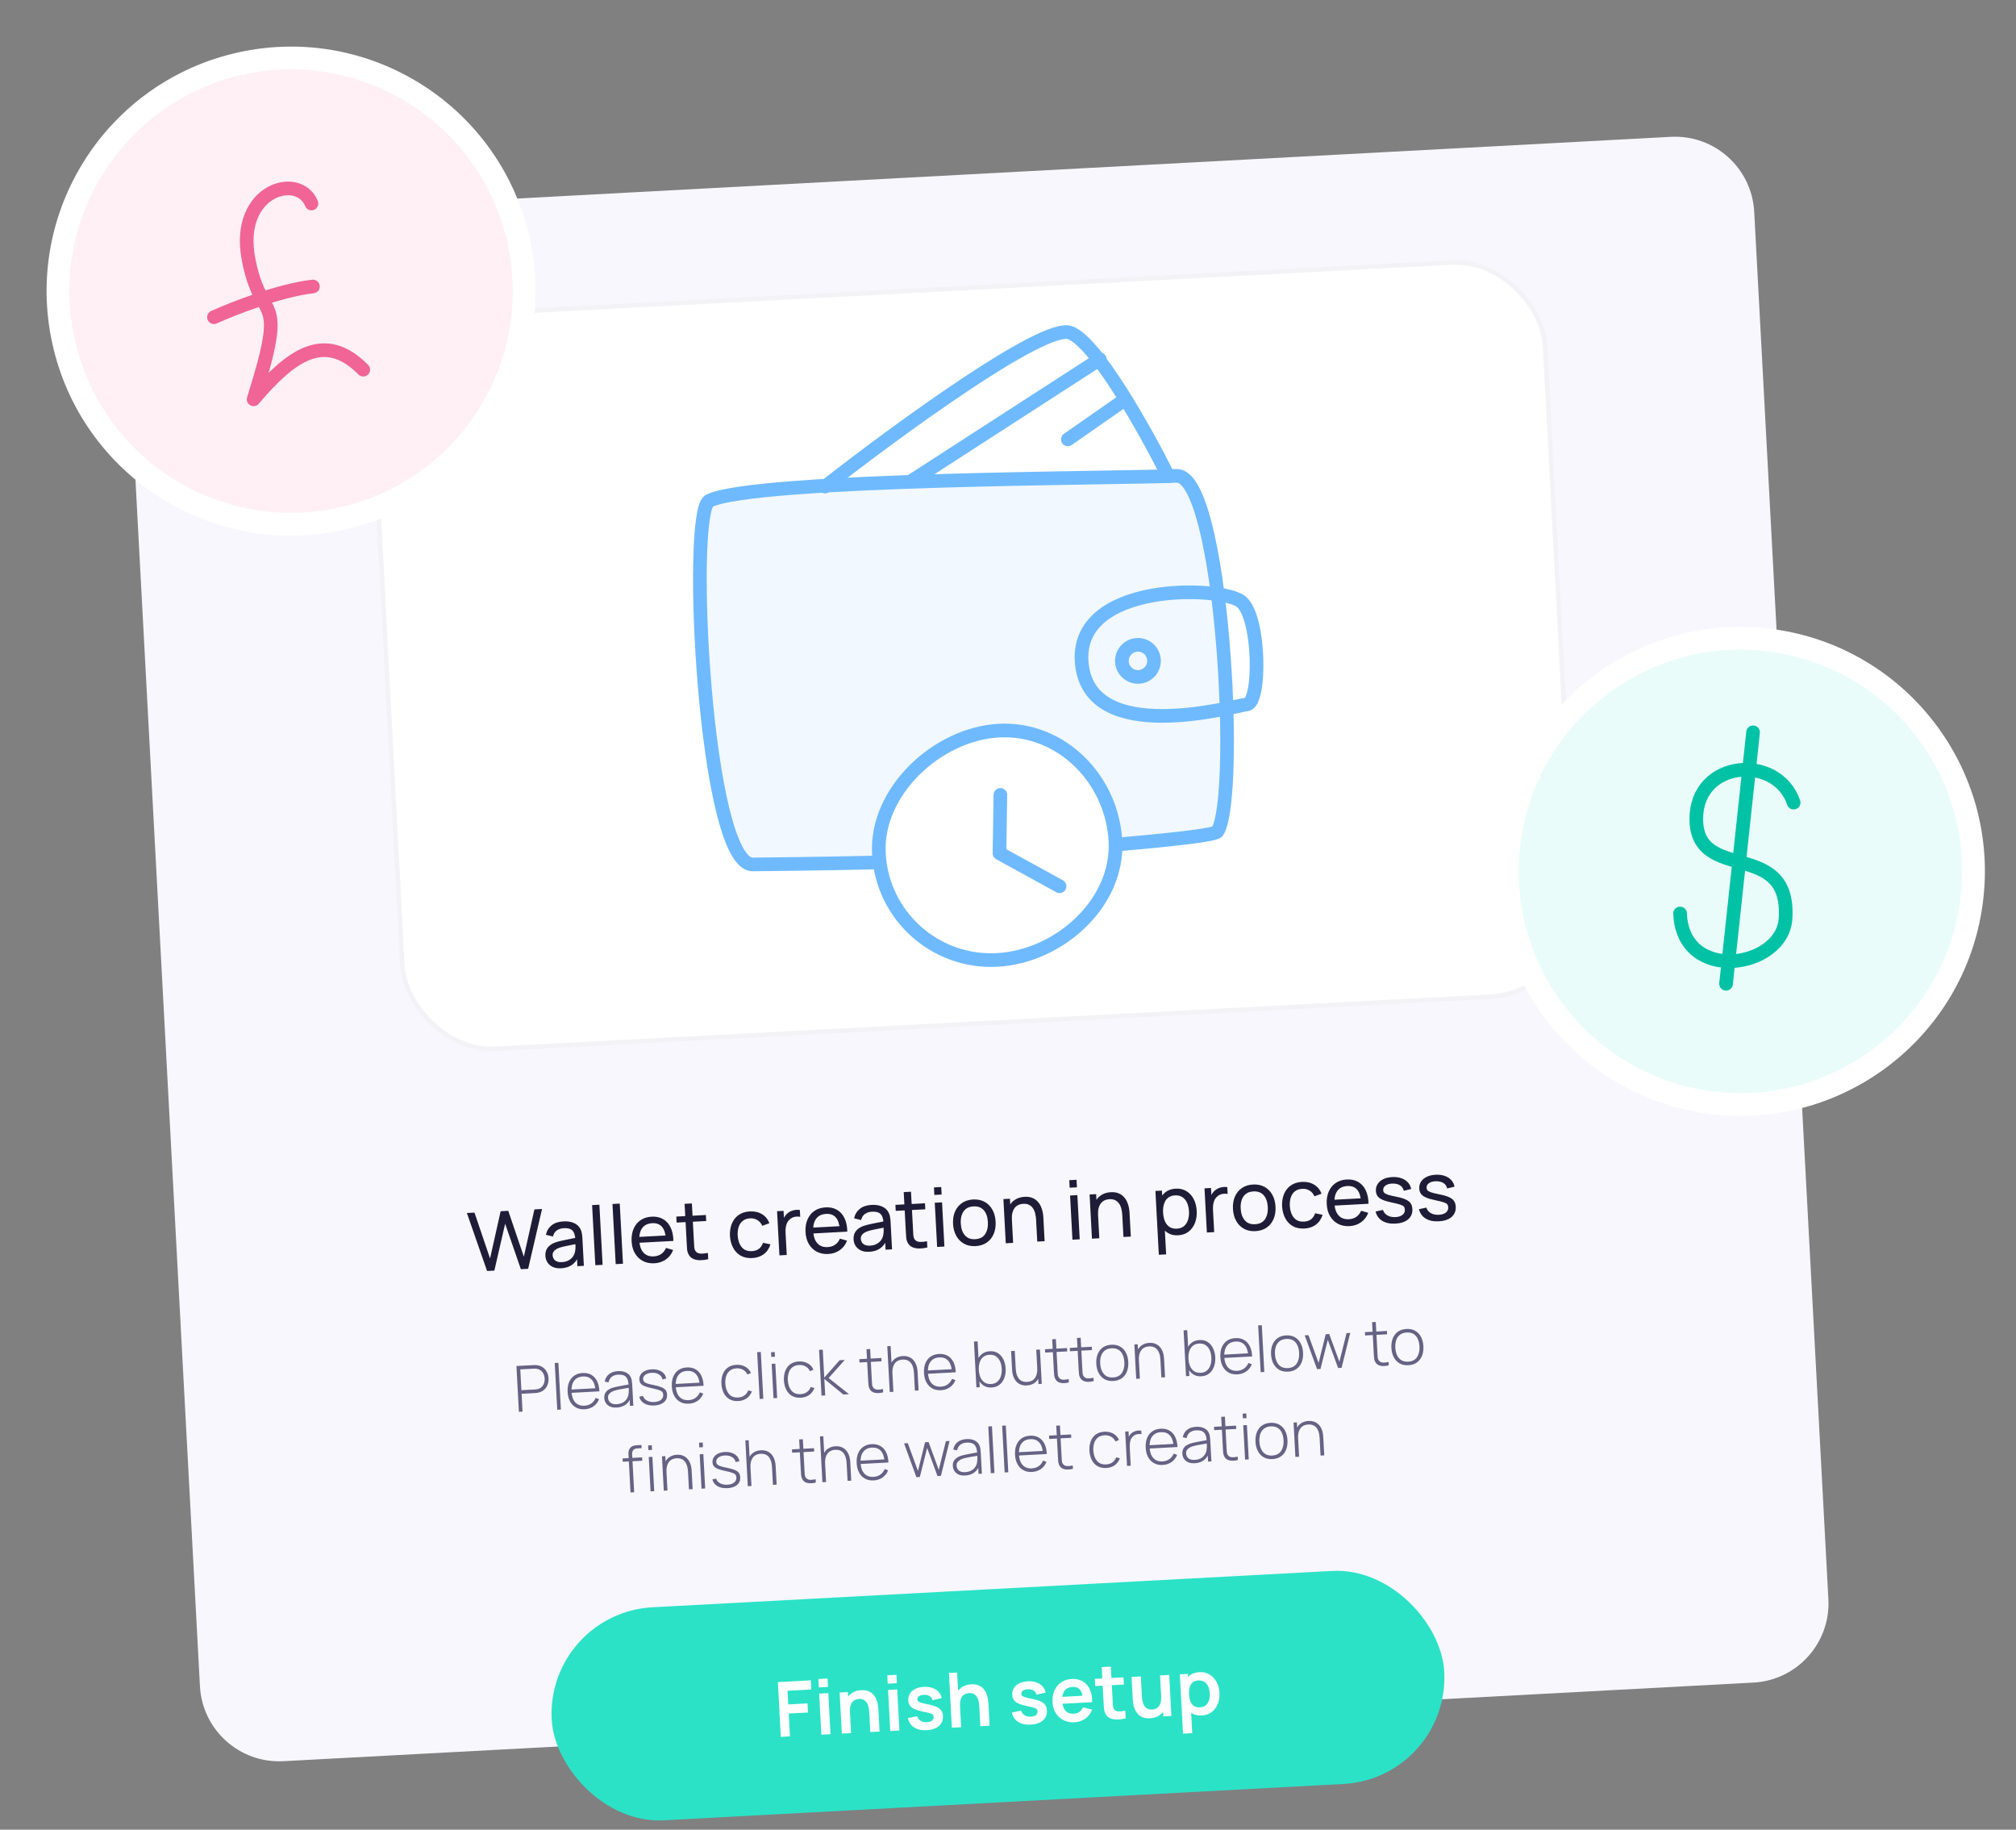 <svg width="443" height="402" viewBox="0 0 443 402" fill="none" xmlns="http://www.w3.org/2000/svg">
<rect x="0" y="0" width="443" height="402" fill="#808080" stroke="none"/>
<path fill-rule="evenodd" clip-rule="evenodd" d="M27.64 65.665C27.126 56.055 34.5 47.849 44.109 47.335L367.145 30.064C376.754 29.55 384.961 36.923 385.474 46.533L401.772 351.347C402.285 360.957 394.912 369.163 385.303 369.677L62.267 386.948C52.657 387.462 44.451 380.088 43.937 370.479L27.64 65.665Z" fill="#F8F7FE"/>
<path d="M107.032 279.25L102.592 266.509L104.264 266.42L107.687 276.502L110.007 266.122L111.687 266.023L115.11 276.106L117.43 265.716L119.11 265.626L116.055 278.768L114.455 278.853L111.001 268.863L108.631 279.165L107.032 279.25ZM123.3 278.651C122.575 278.69 121.96 278.59 121.455 278.353C120.955 278.109 120.568 277.776 120.293 277.352C120.024 276.927 119.875 276.455 119.847 275.933C119.82 275.424 119.892 274.979 120.064 274.597C120.242 274.209 120.501 273.883 120.841 273.618C121.181 273.347 121.593 273.127 122.076 272.957C122.531 272.807 123.041 272.671 123.605 272.551C124.175 272.424 124.752 272.306 125.335 272.197C125.918 272.088 126.462 271.984 126.967 271.884L126.41 272.248C126.382 271.384 126.174 270.755 125.786 270.361C125.405 269.967 124.77 269.794 123.884 269.841C123.297 269.873 122.788 270.035 122.36 270.328C121.936 270.615 121.651 271.063 121.503 271.672L119.96 271.295C120.148 270.431 120.565 269.739 121.21 269.218C121.855 268.697 122.725 268.407 123.822 268.348C124.703 268.301 125.466 268.42 126.112 268.704C126.764 268.981 127.245 269.43 127.554 270.051C127.708 270.343 127.812 270.665 127.867 271.016C127.922 271.362 127.959 271.726 127.98 272.11L128.301 278.113L126.881 278.189L126.756 275.861L127.1 276.059C126.777 276.864 126.296 277.484 125.659 277.921C125.027 278.357 124.241 278.601 123.3 278.651ZM123.471 277.299C124.046 277.268 124.538 277.14 124.947 276.913C125.361 276.681 125.688 276.39 125.928 276.041C126.167 275.686 126.315 275.305 126.371 274.9C126.445 274.595 126.475 274.26 126.462 273.894C126.454 273.522 126.445 273.237 126.434 273.04L127.004 273.252C126.487 273.352 125.978 273.448 125.479 273.541C124.979 273.634 124.506 273.731 124.061 273.833C123.616 273.929 123.216 274.038 122.862 274.159C122.603 274.257 122.36 274.378 122.133 274.522C121.912 274.666 121.736 274.847 121.603 275.064C121.476 275.275 121.421 275.534 121.437 275.839C121.452 276.103 121.531 276.351 121.676 276.584C121.826 276.816 122.046 276.999 122.336 277.134C122.631 277.269 123.01 277.323 123.471 277.299ZM130.817 277.979L130.111 264.767L131.71 264.682L132.417 277.893L130.817 277.979ZM135.293 277.739L134.587 264.528L136.186 264.443L136.893 277.654L135.293 277.739ZM143.81 277.554C142.857 277.605 142.013 277.44 141.278 277.059C140.548 276.671 139.965 276.111 139.529 275.377C139.093 274.637 138.848 273.761 138.794 272.748C138.737 271.688 138.883 270.761 139.231 269.967C139.579 269.167 140.089 268.539 140.762 268.083C141.44 267.62 142.249 267.363 143.19 267.313C144.167 267.261 145.009 267.441 145.716 267.854C146.429 268.266 146.978 268.88 147.364 269.694C147.756 270.509 147.959 271.492 147.973 272.645L146.355 272.732L146.324 272.156C146.242 270.965 145.952 270.088 145.453 269.526C144.954 268.958 144.244 268.699 143.321 268.748C142.332 268.801 141.597 269.158 141.116 269.821C140.635 270.484 140.426 271.408 140.489 272.595C140.55 273.739 140.855 274.612 141.404 275.213C141.953 275.815 142.704 276.09 143.657 276.039C144.298 276.005 144.847 275.828 145.305 275.51C145.762 275.191 146.111 274.748 146.351 274.183L147.917 274.631C147.585 275.508 147.051 276.203 146.316 276.717C145.586 277.225 144.75 277.504 143.81 277.554ZM139.974 273.073L139.905 271.788L147.077 271.404L147.146 272.689L139.974 273.073ZM155.628 276.652C155.059 276.797 154.492 276.872 153.928 276.878C153.37 276.89 152.866 276.806 152.418 276.625C151.97 276.439 151.62 276.133 151.369 275.708C151.157 275.335 151.031 274.954 150.992 274.566C150.959 274.171 150.929 273.725 150.903 273.227L150.436 264.492L152.035 264.406L152.499 273.07C152.52 273.465 152.541 273.804 152.562 274.085C152.589 274.366 152.665 274.605 152.789 274.803C153.026 275.175 153.379 275.381 153.85 275.422C154.327 275.463 154.895 275.414 155.555 275.277L155.628 276.652ZM148.682 268.614L148.612 267.293L155.109 266.946L155.18 268.267L148.682 268.614ZM165.301 276.405C164.318 276.458 163.471 276.284 162.758 275.883C162.052 275.476 161.498 274.896 161.097 274.143C160.696 273.389 160.463 272.518 160.398 271.53C160.356 270.517 160.497 269.617 160.822 268.831C161.152 268.038 161.65 267.407 162.316 266.939C162.982 266.471 163.8 266.211 164.771 266.159C165.795 266.104 166.69 266.309 167.454 266.773C168.223 267.236 168.757 267.899 169.056 268.76L167.5 269.321C167.266 268.768 166.91 268.349 166.432 268.062C165.96 267.775 165.427 267.647 164.834 267.679C164.169 267.714 163.629 267.899 163.214 268.234C162.799 268.563 162.502 269.005 162.321 269.562C162.14 270.112 162.066 270.738 162.097 271.439C162.167 272.517 162.462 273.376 162.983 274.015C163.509 274.647 164.255 274.938 165.22 274.886C165.855 274.853 166.374 274.681 166.778 274.371C167.182 274.055 167.477 273.615 167.663 273.052L169.303 273.388C169.016 274.311 168.529 275.031 167.842 275.548C167.154 276.066 166.307 276.351 165.301 276.405ZM171.273 275.816L170.754 266.109L172.183 266.033L172.308 268.379L172.058 268.086C172.156 267.78 172.288 267.497 172.454 267.235C172.626 266.974 172.822 266.756 173.041 266.582C173.282 266.365 173.558 266.194 173.87 266.069C174.182 265.944 174.502 265.864 174.83 265.828C175.159 265.787 175.468 265.791 175.76 265.842L175.84 267.343C175.499 267.271 175.13 267.266 174.73 267.33C174.331 267.393 173.968 267.56 173.64 267.83C173.34 268.068 173.112 268.351 172.955 268.678C172.804 269.004 172.706 269.355 172.66 269.73C172.613 270.099 172.6 270.475 172.621 270.859L172.881 275.73L171.273 275.816ZM182.023 275.511C181.07 275.562 180.226 275.397 179.491 275.016C178.761 274.628 178.178 274.067 177.742 273.334C177.306 272.594 177.061 271.718 177.007 270.705C176.95 269.645 177.096 268.718 177.444 267.924C177.792 267.124 178.302 266.496 178.975 266.039C179.653 265.577 180.462 265.32 181.403 265.27C182.38 265.217 183.222 265.398 183.929 265.811C184.642 266.223 185.191 266.837 185.577 267.651C185.969 268.465 186.172 269.449 186.186 270.602L184.568 270.688L184.537 270.113C184.455 268.922 184.165 268.045 183.666 267.483C183.167 266.915 182.457 266.655 181.534 266.705C180.545 266.758 179.81 267.115 179.329 267.778C178.848 268.441 178.639 269.365 178.702 270.551C178.763 271.696 179.068 272.569 179.617 273.17C180.166 273.772 180.917 274.047 181.87 273.996C182.511 273.962 183.06 273.785 183.518 273.467C183.975 273.148 184.324 272.705 184.564 272.14L186.13 272.588C185.798 273.465 185.264 274.16 184.529 274.674C183.799 275.182 182.963 275.461 182.023 275.511ZM178.187 271.03L178.118 269.744L185.29 269.361L185.359 270.646L178.187 271.03ZM191.02 275.03C190.295 275.069 189.68 274.97 189.174 274.732C188.675 274.489 188.287 274.155 188.012 273.731C187.743 273.307 187.595 272.834 187.567 272.313C187.54 271.803 187.612 271.358 187.784 270.976C187.961 270.588 188.22 270.262 188.561 269.997C188.901 269.727 189.313 269.506 189.796 269.336C190.251 269.186 190.76 269.051 191.325 268.93C191.895 268.804 192.471 268.686 193.054 268.576C193.637 268.467 194.181 268.363 194.687 268.264L194.129 268.627C194.101 267.763 193.893 267.135 193.506 266.741C193.124 266.346 192.49 266.173 191.603 266.22C191.016 266.252 190.508 266.414 190.079 266.708C189.656 266.995 189.37 267.442 189.223 268.051L187.679 267.674C187.868 266.811 188.284 266.119 188.929 265.597C189.574 265.076 190.445 264.786 191.542 264.728C192.422 264.681 193.186 264.799 193.832 265.083C194.484 265.36 194.964 265.809 195.274 266.43C195.428 266.722 195.532 267.044 195.587 267.395C195.641 267.741 195.679 268.106 195.699 268.489L196.02 274.492L194.6 274.568L194.476 272.241L194.82 272.439C194.496 273.243 194.016 273.864 193.378 274.3C192.747 274.737 191.961 274.98 191.02 275.03ZM191.191 273.678C191.766 273.647 192.258 273.519 192.666 273.293C193.081 273.06 193.408 272.769 193.647 272.42C193.887 272.065 194.035 271.684 194.091 271.279C194.165 270.975 194.195 270.639 194.181 270.274C194.174 269.902 194.164 269.617 194.154 269.419L194.724 269.632C194.207 269.732 193.698 269.828 193.198 269.921C192.698 270.013 192.226 270.111 191.781 270.213C191.335 270.309 190.935 270.417 190.581 270.538C190.322 270.636 190.079 270.757 189.853 270.902C189.632 271.046 189.456 271.226 189.323 271.444C189.196 271.655 189.141 271.913 189.157 272.219C189.171 272.482 189.251 272.73 189.395 272.963C189.546 273.195 189.766 273.379 190.056 273.514C190.351 273.648 190.73 273.703 191.191 273.678ZM203.776 274.078C203.207 274.222 202.64 274.298 202.076 274.304C201.518 274.316 201.015 274.231 200.566 274.051C200.118 273.865 199.768 273.559 199.517 273.134C199.305 272.761 199.179 272.38 199.14 271.991C199.107 271.597 199.077 271.15 199.051 270.653L198.584 261.918L200.183 261.832L200.647 270.496C200.668 270.891 200.689 271.23 200.71 271.511C200.737 271.792 200.813 272.031 200.937 272.229C201.174 272.601 201.527 272.807 201.998 272.848C202.475 272.889 203.043 272.84 203.703 272.703L203.776 274.078ZM196.83 266.04L196.76 264.719L203.257 264.372L203.328 265.693L196.83 266.04ZM205.316 262.54L205.227 260.886L206.827 260.801L206.916 262.455L205.316 262.54ZM205.927 273.963L205.408 264.257L207.007 264.171L207.526 273.877L205.927 273.963ZM214.371 273.782C213.407 273.833 212.562 273.659 211.838 273.259C211.119 272.859 210.551 272.283 210.132 271.53C209.713 270.777 209.477 269.9 209.424 268.9C209.369 267.881 209.513 266.978 209.856 266.191C210.198 265.404 210.708 264.778 211.387 264.316C212.065 263.847 212.877 263.587 213.824 263.536C214.794 263.484 215.642 263.658 216.366 264.058C217.09 264.452 217.659 265.026 218.071 265.779C218.49 266.525 218.726 267.399 218.779 268.4C218.833 269.412 218.692 270.315 218.356 271.108C218.02 271.895 217.513 272.526 216.835 273.001C216.157 273.47 215.336 273.73 214.371 273.782ZM214.29 272.263C215.297 272.209 216.028 271.833 216.483 271.136C216.939 270.439 217.138 269.557 217.081 268.49C217.022 267.394 216.727 266.536 216.195 265.915C215.663 265.289 214.899 265.002 213.905 265.055C213.228 265.091 212.679 265.274 212.258 265.603C211.837 265.932 211.533 266.372 211.346 266.922C211.159 267.473 211.084 268.102 211.122 268.809C211.181 269.9 211.479 270.761 212.017 271.393C212.556 272.025 213.314 272.315 214.29 272.263ZM227.929 272.786L227.669 267.924C227.644 267.463 227.579 267.022 227.472 266.601C227.372 266.18 227.21 265.807 226.989 265.482C226.773 265.151 226.489 264.896 226.137 264.717C225.791 264.537 225.36 264.461 224.845 264.488C224.443 264.51 224.081 264.598 223.759 264.754C223.443 264.903 223.175 265.121 222.956 265.409C222.737 265.698 222.573 266.055 222.464 266.481C222.36 266.901 222.323 267.393 222.353 267.956L221.284 267.689C221.234 266.748 221.359 265.933 221.658 265.244C221.964 264.549 222.412 264.005 223.004 263.613C223.602 263.215 224.317 262.993 225.15 262.949C225.779 262.915 226.321 262.985 226.774 263.159C227.228 263.333 227.611 263.577 227.922 263.891C228.233 264.199 228.483 264.552 228.673 264.951C228.862 265.343 229.001 265.747 229.089 266.163C229.183 266.573 229.24 266.963 229.26 267.335L229.547 272.7L227.929 272.786ZM221.009 273.156L220.49 263.45L221.928 263.373L222.067 265.971L222.247 265.961L222.627 273.07L221.009 273.156ZM235.051 260.95L234.962 259.297L236.562 259.211L236.65 260.865L235.051 260.95ZM235.661 272.373L235.142 262.667L236.742 262.581L237.261 272.287L235.661 272.373ZM246.869 271.774L246.609 266.912C246.584 266.45 246.519 266.009 246.412 265.588C246.311 265.167 246.15 264.794 245.929 264.47C245.713 264.139 245.429 263.883 245.076 263.704C244.73 263.524 244.3 263.448 243.784 263.476C243.383 263.497 243.021 263.586 242.699 263.741C242.383 263.89 242.115 264.109 241.896 264.397C241.677 264.685 241.513 265.042 241.403 265.469C241.3 265.889 241.263 266.38 241.293 266.944L240.224 266.676C240.174 265.736 240.299 264.921 240.598 264.232C240.904 263.537 241.352 262.993 241.944 262.601C242.542 262.202 243.257 261.981 244.09 261.936C244.719 261.903 245.26 261.973 245.714 262.147C246.168 262.321 246.551 262.565 246.862 262.878C247.173 263.186 247.423 263.539 247.613 263.938C247.802 264.33 247.941 264.735 248.029 265.15C248.123 265.56 248.18 265.951 248.2 266.322L248.487 271.687L246.869 271.774ZM239.949 272.144L239.43 262.438L240.868 262.361L241.007 264.958L241.186 264.948L241.566 272.057L239.949 272.144ZM258.893 271.401C257.983 271.45 257.204 271.266 256.557 270.85C255.909 270.428 255.403 269.839 255.038 269.084C254.679 268.322 254.474 267.459 254.422 266.494C254.37 265.517 254.482 264.634 254.758 263.844C255.04 263.054 255.481 262.421 256.081 261.944C256.686 261.467 257.444 261.204 258.355 261.155C259.253 261.107 260.038 261.291 260.709 261.706C261.386 262.114 261.919 262.695 262.308 263.45C262.697 264.204 262.917 265.066 262.969 266.037C263.021 267.008 262.894 267.889 262.587 268.68C262.281 269.472 261.814 270.113 261.185 270.603C260.562 271.087 259.798 271.353 258.893 271.401ZM254.643 275.684L253.894 261.664L255.322 261.588L255.704 268.733L255.884 268.723L256.252 275.598L254.643 275.684ZM258.617 269.947C259.259 269.913 259.78 269.723 260.182 269.377C260.584 269.031 260.875 268.576 261.056 268.014C261.236 267.446 261.307 266.817 261.27 266.128C261.234 265.445 261.096 264.833 260.857 264.293C260.624 263.753 260.283 263.333 259.834 263.032C259.391 262.731 258.84 262.599 258.181 262.634C257.552 262.667 257.039 262.851 256.643 263.185C256.246 263.512 255.96 263.957 255.786 264.519C255.611 265.076 255.543 265.713 255.581 266.432C255.619 267.139 255.752 267.766 255.979 268.312C256.213 268.853 256.547 269.271 256.984 269.566C257.42 269.855 257.964 269.982 258.617 269.947ZM265.199 270.794L264.68 261.088L266.109 261.011L266.234 263.357L265.984 263.064C266.082 262.758 266.214 262.475 266.381 262.213C266.553 261.952 266.749 261.734 266.968 261.56C267.208 261.343 267.485 261.172 267.796 261.047C268.108 260.922 268.428 260.842 268.757 260.807C269.085 260.765 269.395 260.769 269.686 260.82L269.766 262.321C269.426 262.249 269.056 262.245 268.657 262.308C268.258 262.371 267.894 262.538 267.566 262.808C267.266 263.046 267.038 263.329 266.881 263.656C266.731 263.982 266.632 264.333 266.586 264.708C266.54 265.077 266.527 265.453 266.547 265.837L266.808 270.708L265.199 270.794ZM275.877 270.493C274.913 270.545 274.068 270.371 273.344 269.971C272.625 269.571 272.057 268.994 271.638 268.241C271.219 267.489 270.983 266.612 270.93 265.611C270.875 264.593 271.019 263.69 271.362 262.903C271.704 262.115 272.214 261.49 272.893 261.027C273.571 260.558 274.383 260.298 275.329 260.248C276.3 260.196 277.148 260.37 277.872 260.77C278.596 261.164 279.164 261.737 279.577 262.49C279.996 263.237 280.232 264.111 280.285 265.111C280.339 266.124 280.198 267.027 279.862 267.82C279.526 268.607 279.019 269.238 278.341 269.713C277.663 270.181 276.842 270.442 275.877 270.493ZM275.796 268.974C276.803 268.921 277.534 268.545 277.989 267.848C278.444 267.15 278.644 266.269 278.587 265.202C278.528 264.106 278.233 263.247 277.701 262.627C277.169 262 276.405 261.714 275.411 261.767C274.734 261.803 274.185 261.985 273.764 262.314C273.343 262.643 273.039 263.083 272.852 263.634C272.665 264.185 272.59 264.814 272.628 265.521C272.686 266.611 272.985 267.472 273.523 268.105C274.062 268.737 274.819 269.027 275.796 268.974ZM286.627 269.918C285.645 269.971 284.797 269.797 284.085 269.396C283.378 268.99 282.824 268.409 282.424 267.656C282.023 266.902 281.79 266.031 281.725 265.043C281.683 264.03 281.824 263.13 282.149 262.344C282.479 261.551 282.977 260.921 283.643 260.452C284.309 259.984 285.127 259.724 286.098 259.672C287.122 259.617 288.016 259.822 288.78 260.286C289.55 260.749 290.084 261.412 290.383 262.273L288.826 262.834C288.593 262.282 288.237 261.862 287.759 261.575C287.287 261.288 286.754 261.16 286.161 261.192C285.496 261.227 284.956 261.413 284.541 261.747C284.126 262.076 283.828 262.518 283.648 263.075C283.467 263.625 283.392 264.251 283.424 264.952C283.493 266.03 283.789 266.889 284.31 267.528C284.836 268.161 285.582 268.451 286.546 268.4C287.181 268.366 287.701 268.194 288.105 267.884C288.509 267.568 288.804 267.128 288.99 266.566L290.63 266.901C290.343 267.824 289.856 268.544 289.168 269.062C288.481 269.579 287.634 269.865 286.627 269.918ZM296.556 269.388C295.604 269.439 294.76 269.273 294.024 268.892C293.295 268.505 292.712 267.944 292.276 267.21C291.84 266.47 291.595 265.594 291.541 264.582C291.484 263.521 291.63 262.594 291.978 261.8C292.326 261.001 292.836 260.372 293.508 259.916C294.187 259.453 294.996 259.196 295.937 259.146C296.913 259.094 297.755 259.274 298.462 259.687C299.175 260.1 299.725 260.713 300.111 261.528C300.503 262.342 300.706 263.325 300.719 264.478L299.102 264.565L299.071 263.99C298.989 262.798 298.699 261.922 298.2 261.359C297.701 260.791 296.99 260.532 296.068 260.581C295.079 260.634 294.344 260.992 293.863 261.654C293.381 262.317 293.172 263.242 293.236 264.428C293.297 265.572 293.602 266.445 294.151 267.047C294.7 267.648 295.451 267.924 296.403 267.873C297.044 267.838 297.594 267.662 298.051 267.343C298.509 267.024 298.858 266.582 299.098 266.016L300.663 266.464C300.332 267.341 299.798 268.037 299.062 268.551C298.332 269.058 297.497 269.337 296.556 269.388ZM292.721 264.906L292.652 263.621L299.824 263.237L299.892 264.523L292.721 264.906ZM306.636 268.84C305.48 268.901 304.517 268.701 303.747 268.237C302.983 267.767 302.493 267.081 302.276 266.18L303.898 265.832C304.058 266.352 304.383 266.755 304.873 267.041C305.362 267.322 305.958 267.443 306.659 267.405C307.324 267.37 307.838 267.204 308.2 266.908C308.563 266.613 308.732 266.228 308.707 265.755C308.692 265.479 308.617 265.261 308.482 265.1C308.347 264.933 308.078 264.785 307.674 264.656C307.277 264.527 306.677 264.379 305.875 264.212C305.006 264.03 304.32 263.829 303.815 263.61C303.311 263.39 302.945 263.125 302.718 262.812C302.491 262.5 302.365 262.113 302.34 261.652C302.31 261.083 302.439 260.577 302.728 260.135C303.017 259.687 303.433 259.331 303.978 259.068C304.529 258.804 305.175 258.652 305.918 258.612C306.655 258.573 307.321 258.655 307.914 258.857C308.508 259.06 308.993 259.367 309.37 259.78C309.752 260.186 309.991 260.672 310.087 261.238L308.468 261.622C308.362 261.105 308.088 260.708 307.647 260.431C307.211 260.154 306.661 260.024 305.995 260.041C305.364 260.051 304.858 260.189 304.476 260.456C304.099 260.723 303.922 261.065 303.945 261.485C303.957 261.719 304.04 261.915 304.193 262.075C304.351 262.235 304.633 262.379 305.036 262.508C305.445 262.636 306.036 262.776 306.807 262.927C307.675 263.097 308.362 263.298 308.867 263.529C309.378 263.754 309.747 264.035 309.976 264.371C310.203 264.701 310.331 265.118 310.358 265.621C310.408 266.556 310.103 267.311 309.442 267.887C308.782 268.458 307.847 268.775 306.636 268.84ZM316.168 268.33C315.011 268.392 314.048 268.191 313.278 267.727C312.514 267.258 312.024 266.572 311.807 265.67L313.429 265.322C313.589 265.842 313.914 266.245 314.404 266.532C314.894 266.812 315.489 266.933 316.19 266.896C316.855 266.86 317.369 266.695 317.732 266.399C318.094 266.103 318.263 265.718 318.238 265.245C318.223 264.97 318.148 264.751 318.014 264.59C317.878 264.423 317.609 264.275 317.206 264.147C316.808 264.018 316.209 263.87 315.406 263.702C314.538 263.52 313.851 263.32 313.346 263.1C312.842 262.881 312.476 262.615 312.249 262.303C312.022 261.99 311.896 261.604 311.872 261.142C311.841 260.573 311.971 260.067 312.259 259.625C312.548 259.177 312.964 258.822 313.509 258.558C314.06 258.294 314.707 258.143 315.45 258.103C316.187 258.063 316.852 258.145 317.445 258.348C318.039 258.55 318.524 258.858 318.901 259.27C319.283 259.676 319.522 260.162 319.619 260.728L317.999 261.112C317.893 260.595 317.62 260.198 317.178 259.921C316.743 259.644 316.192 259.514 315.526 259.532C314.896 259.541 314.389 259.68 314.007 259.946C313.631 260.213 313.454 260.556 313.476 260.975C313.489 261.209 313.571 261.406 313.724 261.566C313.883 261.726 314.164 261.87 314.567 261.998C314.977 262.127 315.567 262.266 316.338 262.418C317.207 262.587 317.893 262.788 318.398 263.019C318.909 263.244 319.279 263.525 319.507 263.861C319.735 264.192 319.862 264.609 319.889 265.112C319.939 266.046 319.634 266.802 318.974 267.378C318.313 267.948 317.378 268.265 316.168 268.33Z" fill="#1F1C37"/>
<path d="M114.021 310.191L113.483 300.126L117.279 299.923C117.377 299.917 117.482 299.916 117.594 299.92C117.711 299.918 117.833 299.926 117.96 299.942C118.467 299.995 118.908 300.153 119.282 300.418C119.661 300.679 119.957 301.018 120.171 301.436C120.385 301.85 120.505 302.313 120.533 302.826C120.56 303.343 120.49 303.821 120.322 304.26C120.153 304.695 119.895 305.064 119.547 305.367C119.203 305.666 118.782 305.869 118.282 305.975C118.158 306 118.037 306.021 117.921 306.036C117.81 306.051 117.705 306.062 117.607 306.067L114.616 306.227L114.825 310.148L114.021 310.191ZM114.573 305.437L117.551 305.278C117.635 305.273 117.73 305.263 117.837 305.248C117.948 305.233 118.059 305.213 118.17 305.189C118.53 305.095 118.825 304.932 119.055 304.7C119.286 304.463 119.453 304.185 119.558 303.867C119.662 303.548 119.705 303.216 119.687 302.871C119.668 302.526 119.59 302.203 119.453 301.902C119.315 301.597 119.119 301.341 118.865 301.135C118.611 300.924 118.3 300.791 117.932 300.736C117.819 300.719 117.706 300.708 117.594 300.705C117.486 300.701 117.391 300.702 117.307 300.706L114.329 300.865L114.573 305.437ZM122.448 309.741L121.899 299.465L122.703 299.422L123.252 309.698L122.448 309.741ZM128.475 309.629C127.752 309.667 127.119 309.54 126.576 309.247C126.032 308.949 125.599 308.511 125.279 307.935C124.958 307.354 124.776 306.658 124.733 305.847C124.688 305.022 124.793 304.304 125.045 303.692C125.302 303.076 125.682 302.593 126.187 302.243C126.697 301.894 127.312 301.699 128.035 301.661C128.766 301.622 129.4 301.756 129.935 302.064C130.475 302.367 130.896 302.826 131.2 303.44C131.509 304.055 131.68 304.805 131.713 305.691L130.874 305.736L130.859 305.456C130.781 304.423 130.506 303.648 130.034 303.131C129.562 302.614 128.914 302.378 128.089 302.422C127.237 302.468 126.592 302.785 126.156 303.374C125.725 303.957 125.537 304.762 125.592 305.787C125.646 306.803 125.919 307.578 126.41 308.113C126.906 308.647 127.575 308.892 128.419 308.847C129.001 308.815 129.502 308.653 129.921 308.36C130.344 308.061 130.671 307.651 130.9 307.13L131.644 307.412C131.376 308.081 130.965 308.608 130.411 308.992C129.856 309.377 129.211 309.589 128.475 309.629ZM125.296 306.034L125.257 305.307L131.22 304.989L131.259 305.716L125.296 306.034ZM135.504 309.253C134.922 309.284 134.432 309.207 134.034 309.023C133.641 308.838 133.34 308.583 133.131 308.258C132.922 307.928 132.806 307.565 132.785 307.169C132.762 306.74 132.832 306.377 132.993 306.078C133.16 305.78 133.387 305.534 133.676 305.341C133.969 305.148 134.295 304.997 134.654 304.889C135.064 304.774 135.507 304.671 135.984 304.58C136.46 304.484 136.913 304.399 137.344 304.325C137.779 304.25 138.133 304.187 138.406 304.135L138.122 304.325C138.097 303.509 137.911 302.911 137.564 302.532C137.221 302.149 136.641 301.979 135.826 302.022C135.253 302.053 134.787 302.209 134.428 302.49C134.073 302.766 133.836 303.178 133.716 303.726L132.879 303.54C133.014 302.846 133.333 302.301 133.836 301.904C134.338 301.508 134.997 301.289 135.812 301.245C136.507 301.208 137.096 301.312 137.581 301.557C138.071 301.802 138.422 302.164 138.635 302.643C138.725 302.839 138.791 303.072 138.834 303.341C138.876 303.605 138.904 303.872 138.918 304.142L139.17 308.847L138.436 308.886L138.33 306.901L138.606 306.956C138.414 307.649 138.044 308.194 137.495 308.593C136.946 308.991 136.283 309.211 135.504 309.253ZM135.507 308.51C136.019 308.482 136.464 308.367 136.841 308.165C137.218 307.958 137.516 307.683 137.736 307.339C137.961 306.991 138.094 306.589 138.135 306.133C138.168 305.879 138.179 305.605 138.168 305.311C138.157 305.017 138.147 304.8 138.14 304.661L138.501 304.866C138.201 304.919 137.839 304.978 137.417 305.043C137 305.107 136.574 305.181 136.139 305.265C135.705 305.349 135.313 305.447 134.963 305.56C134.748 305.632 134.531 305.732 134.314 305.861C134.101 305.984 133.925 306.15 133.786 306.358C133.653 306.567 133.594 306.824 133.61 307.132C133.623 307.36 133.691 307.586 133.815 307.808C133.944 308.03 134.145 308.209 134.418 308.344C134.692 308.478 135.055 308.534 135.507 308.51ZM143.784 308.796C142.913 308.843 142.183 308.697 141.595 308.359C141.011 308.021 140.635 307.528 140.464 306.878L141.282 306.694C141.422 307.135 141.716 307.477 142.164 307.719C142.611 307.962 143.15 308.066 143.779 308.032C144.403 307.999 144.892 307.84 145.246 307.554C145.6 307.269 145.765 306.896 145.74 306.434C145.727 306.183 145.657 305.981 145.532 305.829C145.412 305.671 145.18 305.534 144.838 305.417C144.495 305.3 143.988 305.168 143.316 305.022C142.607 304.873 142.05 304.716 141.644 304.55C141.242 304.385 140.954 304.188 140.778 303.959C140.607 303.73 140.512 303.443 140.493 303.098C140.471 302.683 140.571 302.313 140.792 301.988C141.012 301.659 141.33 301.394 141.745 301.194C142.164 300.994 142.653 300.879 143.212 300.849C143.772 300.819 144.28 300.886 144.737 301.048C145.194 301.206 145.569 301.443 145.862 301.759C146.154 302.071 146.333 302.442 146.398 302.873L145.581 303.071C145.476 302.591 145.211 302.222 144.786 301.964C144.361 301.702 143.84 301.585 143.225 301.613C142.642 301.635 142.173 301.777 141.818 302.039C141.462 302.296 141.295 302.62 141.316 303.012C141.328 303.235 141.401 303.423 141.535 303.575C141.674 303.722 141.91 303.852 142.243 303.965C142.576 304.078 143.045 304.193 143.65 304.31C144.387 304.457 144.963 304.618 145.379 304.792C145.799 304.966 146.101 305.181 146.283 305.438C146.464 305.69 146.566 306.009 146.586 306.396C146.624 307.095 146.392 307.659 145.892 308.088C145.396 308.511 144.693 308.748 143.784 308.796ZM151.37 308.405C150.647 308.443 150.014 308.316 149.471 308.022C148.927 307.724 148.494 307.287 148.174 306.711C147.853 306.13 147.671 305.434 147.628 304.623C147.583 303.798 147.688 303.08 147.94 302.468C148.197 301.852 148.577 301.369 149.082 301.019C149.592 300.67 150.207 300.475 150.93 300.437C151.661 300.398 152.295 300.532 152.83 300.84C153.37 301.143 153.791 301.602 154.095 302.216C154.404 302.831 154.575 303.581 154.608 304.467L153.769 304.512L153.754 304.232C153.676 303.199 153.401 302.424 152.929 301.907C152.457 301.39 151.809 301.154 150.984 301.198C150.132 301.244 149.487 301.561 149.052 302.149C148.62 302.733 148.432 303.538 148.487 304.563C148.541 305.579 148.814 306.354 149.305 306.889C149.801 307.423 150.47 307.668 151.314 307.623C151.896 307.591 152.397 307.429 152.816 307.136C153.239 306.837 153.566 306.427 153.795 305.906L154.539 306.188C154.271 306.857 153.86 307.384 153.306 307.768C152.751 308.153 152.106 308.365 151.37 308.405ZM148.191 304.81L148.152 304.083L154.115 303.764L154.154 304.491L148.191 304.81ZM162.236 307.824C161.481 307.864 160.836 307.73 160.301 307.422C159.766 307.11 159.347 306.663 159.045 306.081C158.747 305.494 158.573 304.809 158.521 304.027C158.488 303.229 158.591 302.525 158.829 301.914C159.072 301.298 159.443 300.811 159.943 300.453C160.442 300.094 161.067 299.895 161.817 299.855C162.549 299.816 163.202 299.958 163.775 300.283C164.353 300.602 164.765 301.064 165.013 301.668L164.245 301.996C164.029 301.536 163.709 301.188 163.285 300.954C162.861 300.715 162.383 300.61 161.852 300.638C161.256 300.67 160.771 300.834 160.399 301.129C160.027 301.42 159.758 301.811 159.593 302.301C159.427 302.791 159.357 303.351 159.381 303.981C159.447 304.944 159.714 305.708 160.184 306.272C160.657 306.831 161.328 307.087 162.195 307.041C162.73 307.012 163.188 306.864 163.566 306.596C163.949 306.328 164.232 305.953 164.417 305.471L165.228 305.701C164.969 306.355 164.585 306.864 164.076 307.228C163.567 307.587 162.954 307.785 162.236 307.824ZM166.928 307.363L166.378 297.087L167.182 297.044L167.732 307.32L166.928 307.363ZM169.487 298.127L169.432 297.099L170.236 297.056L170.291 298.084L169.487 298.127ZM169.972 307.2L169.569 299.651L170.372 299.608L170.776 307.157L169.972 307.2ZM175.971 307.089C175.216 307.13 174.571 306.996 174.036 306.688C173.5 306.376 173.081 305.928 172.779 305.346C172.481 304.759 172.307 304.075 172.256 303.292C172.222 302.495 172.325 301.791 172.563 301.18C172.806 300.564 173.177 300.077 173.677 299.718C174.176 299.36 174.801 299.16 175.552 299.12C176.283 299.081 176.936 299.224 177.509 299.548C178.087 299.868 178.5 300.33 178.747 300.933L177.979 301.262C177.763 300.801 177.443 300.454 177.019 300.22C176.595 299.981 176.118 299.875 175.587 299.904C174.99 299.935 174.506 300.099 174.134 300.395C173.761 300.686 173.492 301.076 173.327 301.567C173.162 302.057 173.091 302.617 173.115 303.246C173.181 304.21 173.448 304.974 173.918 305.538C174.392 306.097 175.062 306.353 175.929 306.306C176.465 306.278 176.922 306.13 177.3 305.862C177.683 305.593 177.967 305.218 178.151 304.737L178.963 304.967C178.703 305.621 178.319 306.13 177.811 306.493C177.302 306.852 176.688 307.051 175.971 307.089ZM180.522 306.636L179.984 296.57L180.795 296.527L181.124 302.678L184.501 298.852L185.627 298.792L182.089 302.767L186.562 306.313L185.31 306.38L181.139 302.958L181.333 306.592L180.522 306.636ZM194.071 305.911C193.674 306.021 193.28 306.075 192.887 306.073C192.495 306.075 192.141 306.007 191.825 305.87C191.514 305.728 191.272 305.498 191.101 305.18C190.961 304.921 190.877 304.657 190.849 304.387C190.82 304.118 190.797 303.808 190.778 303.459L190.402 296.434L191.213 296.39L191.588 303.401C191.605 303.718 191.621 303.981 191.637 304.191C191.657 304.395 191.716 304.581 191.814 304.749C191.999 305.062 192.275 305.243 192.643 305.294C193.009 305.339 193.473 305.303 194.032 305.184L194.071 305.911ZM188.862 299.355L188.823 298.621L193.667 298.362L193.706 299.096L188.862 299.355ZM201.042 305.539L200.832 301.61C200.806 301.135 200.735 300.713 200.617 300.346C200.504 299.978 200.342 299.669 200.133 299.418C199.928 299.168 199.675 298.983 199.374 298.863C199.078 298.743 198.732 298.694 198.335 298.715C197.925 298.737 197.573 298.829 197.278 298.989C196.987 299.145 196.75 299.356 196.568 299.623C196.391 299.889 196.263 300.202 196.184 300.562C196.109 300.916 196.083 301.301 196.105 301.716L195.465 301.673C195.422 300.857 195.523 300.179 195.77 299.638C196.021 299.091 196.375 298.68 196.833 298.403C197.29 298.122 197.812 297.965 198.399 297.934C198.814 297.912 199.187 297.952 199.52 298.056C199.857 298.16 200.153 298.317 200.407 298.527C200.661 298.734 200.876 298.984 201.05 299.278C201.225 299.568 201.359 299.89 201.453 300.245C201.551 300.6 201.611 300.973 201.632 301.364L201.852 305.495L201.042 305.539ZM195.513 305.834L194.974 295.769L195.708 295.729L196.019 301.545L196.096 301.541L196.323 305.791L195.513 305.834ZM206.785 305.442C206.062 305.48 205.429 305.353 204.886 305.06C204.342 304.762 203.909 304.324 203.589 303.748C203.268 303.167 203.086 302.471 203.043 301.66C202.998 300.835 203.103 300.117 203.355 299.505C203.612 298.889 203.992 298.406 204.497 298.056C205.007 297.707 205.622 297.513 206.345 297.474C207.076 297.435 207.71 297.569 208.245 297.877C208.785 298.18 209.206 298.639 209.51 299.253C209.819 299.868 209.99 300.618 210.023 301.504L209.184 301.549L209.169 301.27C209.091 300.236 208.816 299.461 208.344 298.944C207.872 298.427 207.224 298.191 206.399 298.235C205.547 298.281 204.902 298.598 204.467 299.187C204.035 299.771 203.847 300.575 203.902 301.6C203.956 302.616 204.229 303.391 204.72 303.926C205.216 304.46 205.885 304.705 206.729 304.66C207.311 304.629 207.812 304.466 208.231 304.173C208.654 303.874 208.981 303.464 209.21 302.943L209.954 303.225C209.686 303.894 209.275 304.421 208.721 304.806C208.166 305.19 207.521 305.402 206.785 305.442ZM203.606 301.847L203.567 301.12L209.53 300.802L209.569 301.529L203.606 301.847ZM217.875 304.849C217.195 304.885 216.61 304.739 216.12 304.41C215.631 304.081 215.246 303.622 214.967 303.035C214.688 302.447 214.528 301.775 214.488 301.02C214.447 300.261 214.534 299.576 214.75 298.966C214.964 298.352 215.305 297.859 215.771 297.489C216.237 297.118 216.822 296.914 217.526 296.876C218.211 296.84 218.805 296.983 219.308 297.307C219.812 297.63 220.205 298.086 220.489 298.674C220.778 299.261 220.942 299.927 220.982 300.673C221.022 301.428 220.928 302.115 220.699 302.735C220.475 303.35 220.126 303.848 219.65 304.228C219.18 304.604 218.588 304.811 217.875 304.849ZM214.558 304.816L214.019 294.75L214.823 294.707L215.051 298.957L214.981 298.961L215.292 304.777L214.558 304.816ZM217.785 304.083C218.34 304.053 218.793 303.886 219.146 303.582C219.504 303.278 219.763 302.879 219.923 302.384C220.088 301.884 220.154 301.33 220.122 300.719C220.089 300.113 219.967 299.575 219.755 299.105C219.547 298.63 219.25 298.263 218.862 298.003C218.479 297.739 218 297.622 217.427 297.653C216.873 297.682 216.416 297.844 216.058 298.139C215.7 298.43 215.441 298.822 215.28 299.317C215.12 299.811 215.056 300.368 215.089 300.988C215.122 301.603 215.242 302.151 215.45 302.63C215.662 303.105 215.963 303.474 216.351 303.739C216.743 303.998 217.221 304.113 217.785 304.083ZM225.632 304.399C225.217 304.421 224.841 304.381 224.504 304.277C224.171 304.173 223.878 304.019 223.624 303.812C223.369 303.602 223.155 303.352 222.981 303.062C222.806 302.767 222.67 302.443 222.571 302.088C222.477 301.733 222.42 301.36 222.399 300.969L222.178 296.838L222.989 296.794L223.199 300.723C223.225 301.198 223.294 301.62 223.407 301.987C223.525 302.355 223.686 302.664 223.891 302.915C224.101 303.165 224.354 303.351 224.65 303.47C224.951 303.59 225.299 303.639 225.695 303.618C226.105 303.596 226.456 303.507 226.747 303.351C227.042 303.19 227.278 302.977 227.455 302.71C227.637 302.444 227.766 302.133 227.84 301.778C227.919 301.419 227.947 301.032 227.925 300.617L228.565 300.66C228.609 301.476 228.505 302.157 228.254 302.703C228.007 303.244 227.655 303.655 227.198 303.937C226.741 304.214 226.219 304.368 225.632 304.399ZM228.188 304.087L228.097 302.389L228.02 302.393L227.707 296.542L228.518 296.499L228.922 304.048L228.188 304.087ZM234.877 303.73C234.481 303.84 234.087 303.893 233.694 303.891C233.302 303.893 232.948 303.826 232.632 303.688C232.321 303.546 232.079 303.316 231.908 302.998C231.768 302.739 231.684 302.475 231.655 302.205C231.627 301.936 231.604 301.626 231.585 301.277L231.209 294.252L232.02 294.209L232.395 301.219C232.412 301.536 232.428 301.8 232.444 302.009C232.464 302.214 232.523 302.4 232.621 302.567C232.806 302.88 233.082 303.061 233.449 303.112C233.816 303.158 234.279 303.121 234.839 303.003L234.877 303.73ZM229.669 297.173L229.63 296.439L234.474 296.18L234.513 296.914L229.669 297.173ZM240.325 303.438C239.929 303.548 239.534 303.602 239.142 303.6C238.749 303.602 238.395 303.534 238.079 303.397C237.768 303.255 237.527 303.025 237.355 302.707C237.215 302.448 237.131 302.184 237.103 301.914C237.074 301.645 237.051 301.335 237.032 300.986L236.657 293.961L237.467 293.917L237.842 300.928C237.859 301.245 237.876 301.508 237.891 301.718C237.912 301.922 237.971 302.108 238.068 302.276C238.253 302.589 238.53 302.77 238.897 302.821C239.264 302.866 239.727 302.83 240.286 302.711L240.325 303.438ZM235.116 296.882L235.077 296.148L239.921 295.889L239.96 296.623L235.116 296.882ZM244.629 303.418C243.879 303.459 243.233 303.323 242.693 303.01C242.153 302.698 241.73 302.249 241.422 301.662C241.115 301.076 240.941 300.391 240.899 299.608C240.857 298.821 240.96 298.121 241.207 297.51C241.455 296.894 241.831 296.406 242.335 296.047C242.844 295.688 243.466 295.489 244.203 295.45C244.953 295.41 245.598 295.546 246.138 295.858C246.683 296.165 247.106 296.61 247.408 297.192C247.715 297.774 247.889 298.454 247.931 299.232C247.974 300.029 247.874 300.735 247.631 301.351C247.388 301.962 247.012 302.45 246.503 302.814C245.995 303.177 245.37 303.379 244.629 303.418ZM244.587 302.636C245.477 302.588 246.125 302.254 246.531 301.634C246.942 301.014 247.122 300.229 247.071 299.278C247.019 298.309 246.757 297.547 246.283 296.993C245.81 296.439 245.13 296.185 244.245 296.233C243.643 296.265 243.155 296.429 242.778 296.725C242.401 297.016 242.127 297.407 241.957 297.897C241.792 298.383 241.725 298.938 241.759 299.562C241.811 300.531 242.076 301.298 242.555 301.861C243.038 302.424 243.716 302.682 244.587 302.636ZM255.201 302.643L254.991 298.715C254.965 298.239 254.894 297.818 254.776 297.45C254.663 297.082 254.501 296.773 254.292 296.523C254.087 296.272 253.834 296.087 253.533 295.967C253.237 295.848 252.891 295.799 252.494 295.82C252.084 295.842 251.732 295.933 251.437 296.094C251.146 296.249 250.909 296.461 250.727 296.727C250.55 296.994 250.422 297.307 250.343 297.666C250.268 298.021 250.242 298.405 250.264 298.82L249.624 298.777C249.581 297.962 249.682 297.283 249.929 296.742C250.18 296.196 250.534 295.784 250.992 295.507C251.449 295.226 251.971 295.07 252.558 295.038C252.973 295.016 253.346 295.057 253.679 295.161C254.016 295.264 254.312 295.421 254.566 295.632C254.82 295.838 255.035 296.088 255.209 296.383C255.384 296.672 255.518 296.995 255.612 297.349C255.71 297.704 255.77 298.077 255.791 298.468L256.011 302.6L255.201 302.643ZM249.672 302.939L249.268 295.389L250.002 295.35L250.093 297.049L250.17 297.045L250.482 302.895L249.672 302.939ZM263.938 302.386C263.258 302.422 262.673 302.276 262.183 301.947C261.694 301.618 261.309 301.16 261.03 300.572C260.751 299.984 260.591 299.312 260.551 298.557C260.51 297.798 260.598 297.113 260.813 296.504C261.028 295.889 261.368 295.397 261.834 295.026C262.3 294.655 262.885 294.451 263.589 294.413C264.274 294.377 264.868 294.52 265.372 294.844C265.875 295.167 266.268 295.623 266.552 296.211C266.841 296.798 267.005 297.465 267.045 298.21C267.085 298.965 266.991 299.653 266.762 300.272C266.538 300.887 266.189 301.385 265.714 301.765C265.243 302.141 264.651 302.348 263.938 302.386ZM260.621 302.353L260.083 292.288L260.886 292.245L261.114 296.494L261.044 296.498L261.355 302.314L260.621 302.353ZM263.848 301.62C264.403 301.59 264.856 301.423 265.209 301.119C265.567 300.815 265.826 300.416 265.987 299.921C266.151 299.422 266.218 298.867 266.185 298.256C266.153 297.65 266.03 297.113 265.818 296.643C265.611 296.168 265.313 295.8 264.925 295.541C264.542 295.276 264.064 295.159 263.49 295.19C262.936 295.219 262.479 295.382 262.121 295.677C261.763 295.967 261.504 296.359 261.343 296.854C261.183 297.348 261.119 297.906 261.152 298.525C261.185 299.14 261.305 299.688 261.513 300.167C261.726 300.642 262.026 301.012 262.414 301.276C262.806 301.535 263.284 301.65 263.848 301.62ZM271.907 301.96C271.184 301.999 270.551 301.871 270.007 301.578C269.463 301.28 269.031 300.843 268.711 300.266C268.39 299.685 268.208 298.989 268.164 298.178C268.12 297.354 268.224 296.635 268.477 296.024C268.734 295.407 269.114 294.924 269.619 294.575C270.128 294.225 270.744 294.031 271.467 293.992C272.198 293.953 272.832 294.087 273.367 294.395C273.906 294.698 274.328 295.157 274.632 295.772C274.941 296.386 275.112 297.136 275.145 298.023L274.306 298.067L274.291 297.788C274.213 296.755 273.938 295.979 273.466 295.463C272.994 294.946 272.346 294.709 271.521 294.753C270.669 294.799 270.024 295.116 269.588 295.705C269.157 296.289 268.969 297.093 269.023 298.119C269.078 299.134 269.35 299.91 269.842 300.444C270.338 300.978 271.007 301.223 271.851 301.178C272.433 301.147 272.934 300.984 273.353 300.691C273.776 300.393 274.102 299.983 274.332 299.461L275.076 299.744C274.808 300.412 274.397 300.939 273.842 301.324C273.288 301.709 272.643 301.921 271.907 301.96ZM268.728 298.366L268.689 297.639L274.652 297.32L274.691 298.047L268.728 298.366ZM277.02 301.476L276.471 291.201L277.275 291.158L277.824 301.433L277.02 301.476ZM283.033 301.365C282.283 301.405 281.638 301.269 281.097 300.957C280.557 300.645 280.134 300.195 279.827 299.609C279.52 299.022 279.345 298.338 279.303 297.555C279.261 296.767 279.364 296.068 279.612 295.456C279.859 294.84 280.235 294.353 280.739 293.994C281.248 293.635 281.871 293.436 282.607 293.397C283.357 293.356 284.002 293.493 284.542 293.805C285.087 294.112 285.51 294.557 285.813 295.139C286.119 295.721 286.294 296.401 286.335 297.179C286.378 297.976 286.278 298.682 286.035 299.298C285.792 299.909 285.416 300.397 284.907 300.76C284.399 301.124 283.774 301.326 283.033 301.365ZM282.991 300.582C283.881 300.535 284.529 300.201 284.935 299.581C285.346 298.961 285.526 298.176 285.475 297.225C285.424 296.256 285.161 295.494 284.687 294.94C284.214 294.386 283.534 294.132 282.649 294.179C282.048 294.212 281.559 294.376 281.182 294.671C280.805 294.963 280.531 295.353 280.361 295.844C280.196 296.329 280.13 296.884 280.163 297.509C280.215 298.478 280.48 299.244 280.959 299.808C281.442 300.371 282.12 300.629 282.991 300.582ZM289.41 300.814L286.7 293.388L287.525 293.344L289.751 299.443L291.313 293.141L292.089 293.1L294.322 299.198L295.892 292.897L296.703 292.853L294.8 300.526L294.045 300.566L291.772 294.386L290.165 300.774L289.41 300.814ZM305.174 299.971C304.778 300.081 304.383 300.135 303.99 300.133C303.598 300.135 303.244 300.067 302.928 299.93C302.617 299.788 302.375 299.558 302.204 299.24C302.064 298.981 301.98 298.716 301.952 298.447C301.923 298.177 301.9 297.868 301.881 297.518L301.505 290.493L302.316 290.45L302.691 297.461C302.708 297.778 302.724 298.041 302.74 298.251C302.761 298.455 302.82 298.641 302.917 298.809C303.102 299.121 303.378 299.303 303.746 299.353C304.113 299.399 304.576 299.363 305.135 299.244L305.174 299.971ZM299.965 293.415L299.926 292.681L304.77 292.422L304.809 293.156L299.965 293.415ZM309.478 299.951C308.727 299.991 308.082 299.855 307.542 299.543C307.002 299.231 306.578 298.781 306.271 298.195C305.964 297.609 305.79 296.924 305.748 296.141C305.706 295.353 305.809 294.654 306.056 294.043C306.304 293.426 306.68 292.939 307.184 292.58C307.693 292.221 308.315 292.022 309.052 291.983C309.802 291.943 310.447 292.079 310.987 292.391C311.532 292.698 311.955 293.143 312.257 293.725C312.564 294.307 312.738 294.987 312.78 295.765C312.822 296.562 312.722 297.268 312.48 297.884C312.236 298.495 311.861 298.983 311.352 299.346C310.843 299.71 310.219 299.912 309.478 299.951ZM309.436 299.168C310.326 299.121 310.974 298.787 311.38 298.167C311.791 297.547 311.971 296.762 311.92 295.811C311.868 294.842 311.606 294.08 311.132 293.526C310.658 292.972 309.979 292.718 309.093 292.766C308.492 292.798 308.003 292.962 307.627 293.258C307.25 293.549 306.976 293.94 306.806 294.43C306.64 294.916 306.574 295.471 306.608 296.095C306.659 297.064 306.925 297.831 307.404 298.394C307.887 298.957 308.564 299.215 309.436 299.168ZM138.55 327.907L138.109 319.652C138.098 319.456 138.098 319.269 138.107 319.091C138.121 318.913 138.156 318.743 138.213 318.581C138.274 318.418 138.364 318.264 138.482 318.118C138.605 317.971 138.744 317.856 138.898 317.773C139.058 317.69 139.227 317.631 139.408 317.598C139.588 317.561 139.778 317.537 139.979 317.526L140.95 317.474L140.988 318.173L140.086 318.221C139.671 318.243 139.364 318.36 139.165 318.572C138.971 318.783 138.886 319.119 138.911 319.581L139.354 327.864L138.55 327.907ZM136.844 321.163L136.804 320.429L141.096 320.2L141.135 320.934L136.844 321.163ZM142.473 318.598L142.418 317.571L143.222 317.528L143.277 318.555L142.473 318.598ZM142.958 327.671L142.555 320.122L143.359 320.079L143.762 327.628L142.958 327.671ZM151.392 327.22L151.182 323.292C151.157 322.817 151.085 322.395 150.967 322.028C150.854 321.66 150.693 321.351 150.483 321.1C150.278 320.849 150.025 320.664 149.724 320.545C149.428 320.425 149.082 320.376 148.686 320.397C148.276 320.419 147.923 320.51 147.628 320.671C147.337 320.827 147.101 321.038 146.919 321.305C146.741 321.571 146.613 321.884 146.534 322.244C146.46 322.598 146.434 322.983 146.456 323.397L145.816 323.354C145.772 322.539 145.874 321.861 146.12 321.319C146.372 320.773 146.726 320.362 147.183 320.085C147.64 319.803 148.162 319.647 148.749 319.616C149.164 319.593 149.538 319.634 149.87 319.738C150.208 319.841 150.504 319.998 150.758 320.209C151.012 320.415 151.226 320.665 151.401 320.96C151.575 321.25 151.709 321.572 151.803 321.927C151.901 322.281 151.961 322.654 151.982 323.046L152.203 327.177L151.392 327.22ZM145.863 327.516L145.459 319.967L146.193 319.927L146.284 321.626L146.361 321.622L146.674 327.473L145.863 327.516ZM153.668 318L153.613 316.972L154.417 316.929L154.472 317.957L153.668 318ZM154.153 327.073L153.75 319.523L154.553 319.48L154.957 327.03L154.153 327.073ZM159.857 326.964C158.986 327.011 158.256 326.865 157.668 326.527C157.084 326.189 156.708 325.695 156.537 325.045L157.355 324.862C157.495 325.303 157.789 325.645 158.237 325.887C158.684 326.129 159.223 326.234 159.852 326.2C160.476 326.167 160.965 326.007 161.319 325.722C161.673 325.437 161.838 325.064 161.813 324.602C161.8 324.351 161.73 324.149 161.605 323.996C161.485 323.839 161.253 323.702 160.91 323.585C160.568 323.468 160.061 323.336 159.389 323.19C158.68 323.041 158.123 322.883 157.717 322.718C157.315 322.553 157.027 322.356 156.851 322.127C156.68 321.897 156.585 321.61 156.566 321.266C156.544 320.851 156.644 320.481 156.865 320.156C157.085 319.826 157.403 319.562 157.818 319.362C158.237 319.162 158.726 319.047 159.285 319.017C159.845 318.987 160.353 319.054 160.81 319.216C161.267 319.374 161.642 319.611 161.935 319.927C162.227 320.239 162.406 320.61 162.471 321.041L161.654 321.239C161.549 320.758 161.284 320.389 160.859 320.132C160.434 319.869 159.913 319.752 159.298 319.781C158.715 319.802 158.246 319.944 157.891 320.206C157.535 320.464 157.368 320.788 157.389 321.179C157.401 321.403 157.474 321.591 157.608 321.743C157.747 321.889 157.983 322.019 158.316 322.132C158.649 322.245 159.118 322.361 159.723 322.478C160.46 322.625 161.036 322.786 161.452 322.96C161.872 323.134 162.174 323.349 162.356 323.606C162.537 323.858 162.639 324.177 162.659 324.564C162.697 325.263 162.465 325.827 161.965 326.255C161.468 326.679 160.766 326.915 159.857 326.964ZM169.85 326.233L169.64 322.305C169.615 321.83 169.543 321.408 169.425 321.041C169.312 320.673 169.151 320.364 168.941 320.113C168.736 319.862 168.483 319.677 168.182 319.558C167.886 319.438 167.54 319.389 167.144 319.41C166.734 319.432 166.381 319.523 166.086 319.684C165.795 319.84 165.559 320.051 165.377 320.318C165.2 320.584 165.071 320.897 164.992 321.257C164.918 321.611 164.892 321.996 164.914 322.41L164.274 322.368C164.23 321.552 164.332 320.874 164.579 320.332C164.83 319.786 165.184 319.375 165.641 319.098C166.098 318.816 166.62 318.66 167.207 318.629C167.622 318.606 167.996 318.647 168.328 318.751C168.666 318.854 168.962 319.012 169.216 319.222C169.47 319.428 169.684 319.679 169.859 319.973C170.033 320.263 170.167 320.585 170.261 320.94C170.359 321.295 170.419 321.668 170.44 322.059L170.661 326.19L169.85 326.233ZM164.321 326.529L163.783 316.463L164.517 316.424L164.828 322.24L164.905 322.236L165.132 326.486L164.321 326.529ZM179.275 325.729C178.879 325.839 178.485 325.893 178.092 325.891C177.7 325.893 177.346 325.826 177.03 325.688C176.719 325.546 176.477 325.316 176.306 324.998C176.166 324.739 176.082 324.475 176.053 324.205C176.025 323.936 176.002 323.626 175.983 323.277L175.607 316.252L176.418 316.208L176.793 323.219C176.81 323.536 176.826 323.799 176.842 324.009C176.862 324.213 176.921 324.4 177.019 324.567C177.204 324.88 177.48 325.061 177.847 325.112C178.214 325.158 178.677 325.121 179.237 325.003L179.275 325.729ZM174.067 319.173L174.028 318.439L178.872 318.18L178.911 318.914L174.067 319.173ZM186.247 325.357L186.037 321.428C186.011 320.953 185.94 320.532 185.822 320.164C185.709 319.796 185.547 319.487 185.338 319.237C185.133 318.986 184.88 318.801 184.579 318.681C184.283 318.562 183.937 318.512 183.54 318.534C183.13 318.555 182.778 318.647 182.483 318.807C182.192 318.963 181.955 319.174 181.773 319.441C181.596 319.708 181.468 320.021 181.389 320.38C181.314 320.734 181.288 321.119 181.31 321.534L180.67 321.491C180.627 320.675 180.728 319.997 180.975 319.456C181.226 318.91 181.58 318.498 182.038 318.221C182.495 317.94 183.017 317.783 183.604 317.752C184.019 317.73 184.392 317.771 184.725 317.874C185.062 317.978 185.358 318.135 185.612 318.346C185.866 318.552 186.081 318.802 186.255 319.096C186.43 319.386 186.564 319.708 186.658 320.063C186.756 320.418 186.816 320.791 186.837 321.182L187.057 325.313L186.247 325.357ZM180.717 325.652L180.179 315.587L180.913 315.548L181.224 321.363L181.301 321.359L181.528 325.609L180.717 325.652ZM191.99 325.26C191.267 325.299 190.634 325.171 190.091 324.878C189.547 324.58 189.114 324.143 188.794 323.566C188.473 322.985 188.291 322.289 188.247 321.478C188.203 320.654 188.308 319.935 188.56 319.324C188.817 318.707 189.197 318.224 189.702 317.875C190.212 317.525 190.827 317.331 191.55 317.292C192.281 317.253 192.915 317.387 193.45 317.695C193.99 317.998 194.411 318.457 194.715 319.072C195.024 319.686 195.195 320.436 195.228 321.322L194.389 321.367L194.374 321.088C194.296 320.054 194.021 319.279 193.549 318.762C193.077 318.246 192.429 318.009 191.604 318.053C190.752 318.099 190.107 318.416 189.671 319.005C189.24 319.589 189.052 320.393 189.107 321.418C189.161 322.434 189.434 323.21 189.925 323.744C190.421 324.278 191.09 324.523 191.934 324.478C192.516 324.447 193.017 324.284 193.436 323.991C193.859 323.693 194.186 323.283 194.415 322.761L195.159 323.044C194.891 323.712 194.48 324.239 193.926 324.624C193.371 325.009 192.726 325.221 191.99 325.26ZM188.811 321.666L188.772 320.939L194.735 320.62L194.774 321.347L188.811 321.666ZM201.37 324.548L198.66 317.122L199.485 317.078L201.711 323.177L203.273 316.876L204.049 316.834L206.282 322.933L207.852 316.631L208.663 316.587L206.76 324.26L206.005 324.3L203.732 318.12L202.125 324.508L201.37 324.548ZM212.098 324.185C211.516 324.216 211.026 324.139 210.628 323.955C210.235 323.77 209.934 323.515 209.725 323.19C209.516 322.86 209.4 322.497 209.379 322.101C209.356 321.672 209.426 321.309 209.587 321.01C209.754 320.712 209.981 320.466 210.27 320.273C210.563 320.08 210.889 319.929 211.248 319.821C211.658 319.706 212.101 319.603 212.578 319.512C213.054 319.416 213.507 319.331 213.938 319.257C214.373 319.182 214.727 319.119 215 319.067L214.716 319.257C214.691 318.441 214.505 317.843 214.157 317.464C213.815 317.081 213.235 316.911 212.42 316.954C211.847 316.985 211.381 317.141 211.022 317.422C210.667 317.698 210.43 318.11 210.31 318.658L209.473 318.472C209.608 317.778 209.927 317.233 210.43 316.836C210.932 316.44 211.591 316.221 212.406 316.177C213.101 316.14 213.69 316.244 214.175 316.489C214.665 316.734 215.016 317.096 215.229 317.575C215.319 317.771 215.385 318.004 215.427 318.273C215.47 318.537 215.498 318.804 215.512 319.074L215.764 323.779L215.03 323.818L214.924 321.833L215.2 321.888C215.008 322.581 214.638 323.126 214.089 323.525C213.54 323.923 212.877 324.143 212.098 324.185ZM212.101 323.442C212.613 323.414 213.058 323.299 213.435 323.097C213.812 322.89 214.11 322.615 214.33 322.271C214.555 321.923 214.687 321.521 214.729 321.065C214.762 320.811 214.773 320.537 214.762 320.243C214.751 319.949 214.741 319.732 214.734 319.593L215.095 319.798C214.794 319.851 214.433 319.91 214.011 319.975C213.594 320.039 213.168 320.113 212.733 320.197C212.299 320.281 211.907 320.379 211.557 320.491C211.342 320.564 211.125 320.664 210.908 320.793C210.695 320.916 210.519 321.082 210.38 321.29C210.247 321.499 210.188 321.756 210.204 322.064C210.217 322.292 210.285 322.518 210.409 322.74C210.538 322.962 210.739 323.141 211.012 323.276C211.286 323.41 211.649 323.466 212.101 323.442ZM217.719 323.674L217.169 313.399L217.973 313.356L218.523 323.631L217.719 323.674ZM220.763 323.511L220.214 313.236L221.018 313.193L221.567 323.468L220.763 323.511ZM226.79 323.399C226.067 323.438 225.434 323.311 224.891 323.017C224.346 322.719 223.914 322.282 223.594 321.706C223.273 321.125 223.091 320.429 223.047 319.618C223.003 318.793 223.107 318.075 223.36 317.463C223.617 316.846 223.997 316.363 224.502 316.014C225.011 315.664 225.627 315.47 226.35 315.432C227.081 315.392 227.715 315.527 228.25 315.835C228.789 316.138 229.211 316.596 229.515 317.211C229.824 317.825 229.995 318.576 230.028 319.462L229.189 319.507L229.174 319.227C229.096 318.194 228.821 317.419 228.349 316.902C227.877 316.385 227.229 316.149 226.404 316.193C225.552 316.238 224.907 316.555 224.471 317.144C224.04 317.728 223.852 318.533 223.906 319.558C223.961 320.574 224.234 321.349 224.725 321.883C225.221 322.418 225.89 322.662 226.734 322.617C227.316 322.586 227.817 322.424 228.236 322.13C228.659 321.832 228.986 321.422 229.215 320.9L229.959 321.183C229.691 321.852 229.28 322.378 228.725 322.763C228.171 323.148 227.526 323.36 226.79 323.399ZM223.611 319.805L223.572 319.078L229.535 318.759L229.574 319.486L223.611 319.805ZM235.769 322.709C235.373 322.819 234.979 322.873 234.586 322.87C234.193 322.873 233.839 322.805 233.524 322.668C233.212 322.526 232.971 322.295 232.8 321.977C232.66 321.719 232.575 321.454 232.547 321.185C232.519 320.915 232.495 320.606 232.476 320.256L232.101 313.231L232.912 313.188L233.286 320.199C233.303 320.516 233.32 320.779 233.336 320.988C233.356 321.193 233.415 321.379 233.513 321.547C233.698 321.859 233.974 322.041 234.341 322.091C234.708 322.137 235.171 322.101 235.73 321.982L235.769 322.709ZM230.561 316.153L230.521 315.419L235.365 315.16L235.405 315.894L230.561 316.153ZM243.104 322.527C242.349 322.568 241.704 322.434 241.168 322.126C240.633 321.813 240.214 321.366 239.912 320.784C239.614 320.197 239.44 319.512 239.389 318.73C239.355 317.933 239.458 317.229 239.696 316.618C239.939 316.002 240.31 315.515 240.81 315.156C241.309 314.798 241.934 314.598 242.684 314.558C243.416 314.519 244.069 314.662 244.642 314.986C245.22 315.306 245.633 315.767 245.88 316.371L245.112 316.7C244.896 316.239 244.576 315.892 244.152 315.657C243.728 315.418 243.251 315.313 242.719 315.341C242.123 315.373 241.639 315.537 241.267 315.833C240.894 316.124 240.625 316.514 240.46 317.004C240.295 317.495 240.224 318.055 240.248 318.684C240.314 319.648 240.581 320.412 241.051 320.976C241.525 321.534 242.195 321.791 243.062 321.744C243.598 321.716 244.055 321.567 244.433 321.299C244.816 321.031 245.1 320.656 245.284 320.174L246.095 320.404C245.836 321.059 245.452 321.567 244.943 321.931C244.434 322.29 243.821 322.489 243.104 322.527ZM247.655 322.074L247.251 314.524L247.985 314.485L248.082 316.295L247.888 316.068C247.96 315.849 248.054 315.645 248.171 315.457C248.291 315.263 248.416 315.105 248.545 314.981C248.735 314.784 248.963 314.631 249.228 314.524C249.493 314.411 249.763 314.341 250.037 314.312C250.311 314.279 250.561 314.287 250.788 314.335L250.829 315.097C250.527 315.043 250.21 315.046 249.876 315.106C249.543 315.166 249.236 315.327 248.956 315.59C248.711 315.827 248.539 316.098 248.438 316.403C248.338 316.702 248.28 317.016 248.264 317.344C248.249 317.668 248.25 317.983 248.266 318.29L248.466 322.03L247.655 322.074ZM255.501 321.864C254.778 321.903 254.145 321.776 253.601 321.482C253.057 321.184 252.625 320.747 252.305 320.171C251.984 319.59 251.802 318.894 251.758 318.083C251.714 317.258 251.818 316.54 252.071 315.928C252.328 315.311 252.708 314.828 253.213 314.479C253.722 314.129 254.338 313.935 255.061 313.896C255.792 313.857 256.426 313.992 256.961 314.3C257.5 314.603 257.922 315.061 258.226 315.676C258.535 316.29 258.706 317.041 258.739 317.927L257.9 317.972L257.885 317.692C257.807 316.659 257.531 315.884 257.06 315.367C256.588 314.85 255.94 314.614 255.115 314.658C254.262 314.703 253.618 315.02 253.182 315.609C252.751 316.193 252.563 316.998 252.617 318.023C252.672 319.039 252.944 319.814 253.436 320.348C253.932 320.883 254.601 321.127 255.445 321.082C256.027 321.051 256.528 320.889 256.947 320.595C257.37 320.297 257.696 319.887 257.926 319.365L258.67 319.648C258.402 320.317 257.991 320.843 257.436 321.228C256.882 321.613 256.237 321.825 255.501 321.864ZM252.322 318.27L252.283 317.543L258.246 317.224L258.285 317.951L252.322 318.27ZM262.53 321.488C261.948 321.52 261.458 321.443 261.06 321.259C260.667 321.074 260.366 320.819 260.157 320.494C259.947 320.164 259.832 319.801 259.811 319.405C259.788 318.976 259.858 318.612 260.019 318.314C260.185 318.015 260.413 317.77 260.702 317.577C260.995 317.383 261.321 317.233 261.68 317.125C262.09 317.009 262.533 316.906 263.009 316.815C263.486 316.72 263.939 316.635 264.37 316.56C264.805 316.486 265.159 316.422 265.432 316.37L265.148 316.561C265.123 315.744 264.937 315.147 264.589 314.768C264.246 314.384 263.667 314.214 262.852 314.258C262.278 314.289 261.812 314.444 261.454 314.725C261.099 315.001 260.862 315.414 260.742 315.962L259.904 315.776C260.04 315.081 260.359 314.536 260.862 314.14C261.364 313.744 262.023 313.524 262.838 313.481C263.532 313.444 264.122 313.548 264.607 313.793C265.097 314.037 265.448 314.4 265.661 314.879C265.751 315.075 265.817 315.308 265.859 315.576C265.901 315.84 265.93 316.108 265.944 316.378L266.196 321.082L265.462 321.121L265.356 319.136L265.632 319.192C265.44 319.884 265.07 320.43 264.521 320.828C263.972 321.227 263.308 321.447 262.53 321.488ZM262.533 320.745C263.045 320.718 263.49 320.603 263.867 320.401C264.244 320.193 264.542 319.918 264.762 319.575C264.987 319.226 265.119 318.824 265.16 318.369C265.194 318.114 265.205 317.841 265.194 317.547C265.183 317.253 265.173 317.036 265.166 316.896L265.527 317.101C265.226 317.155 264.865 317.214 264.443 317.278C264.026 317.343 263.6 317.417 263.165 317.501C262.73 317.585 262.338 317.683 261.989 317.795C261.773 317.867 261.557 317.968 261.339 318.096C261.126 318.22 260.951 318.386 260.812 318.594C260.679 318.802 260.62 319.06 260.636 319.368C260.649 319.596 260.717 319.821 260.841 320.044C260.969 320.266 261.171 320.444 261.444 320.579C261.718 320.714 262.081 320.769 262.533 320.745ZM272.016 320.771C271.62 320.881 271.226 320.935 270.833 320.932C270.441 320.935 270.086 320.867 269.771 320.73C269.459 320.588 269.218 320.357 269.047 320.04C268.907 319.781 268.823 319.516 268.794 319.247C268.766 318.977 268.742 318.668 268.723 318.318L268.348 311.293L269.159 311.25L269.533 318.261C269.55 318.578 269.567 318.841 269.583 319.05C269.603 319.255 269.662 319.441 269.76 319.609C269.945 319.921 270.221 320.103 270.588 320.153C270.955 320.199 271.418 320.163 271.977 320.044L272.016 320.771ZM266.808 314.215L266.768 313.481L271.612 313.222L271.652 313.956L266.808 314.215ZM273.113 311.613L273.058 310.586L273.862 310.543L273.917 311.57L273.113 311.613ZM273.598 320.686L273.194 313.137L273.998 313.094L274.402 320.643L273.598 320.686ZM279.61 320.575C278.86 320.615 278.215 320.479 277.675 320.167C277.135 319.855 276.711 319.405 276.404 318.819C276.097 318.233 275.922 317.548 275.881 316.765C275.838 315.977 275.941 315.278 276.189 314.667C276.436 314.05 276.812 313.563 277.317 313.204C277.825 312.845 278.448 312.646 279.184 312.607C279.935 312.567 280.58 312.703 281.12 313.015C281.664 313.322 282.088 313.767 282.39 314.349C282.697 314.931 282.871 315.611 282.913 316.389C282.955 317.186 282.855 317.892 282.612 318.508C282.369 319.119 281.993 319.607 281.485 319.97C280.976 320.334 280.351 320.536 279.61 320.575ZM279.568 319.792C280.459 319.745 281.107 319.411 281.513 318.791C281.924 318.171 282.104 317.386 282.053 316.435C282.001 315.466 281.738 314.704 281.265 314.15C280.791 313.596 280.112 313.342 279.226 313.39C278.625 313.422 278.136 313.586 277.759 313.882C277.382 314.173 277.109 314.564 276.939 315.054C276.773 315.54 276.707 316.095 276.74 316.719C276.792 317.688 277.057 318.455 277.536 319.018C278.02 319.581 278.697 319.839 279.568 319.792ZM290.182 319.8L289.972 315.871C289.947 315.396 289.875 314.975 289.757 314.607C289.644 314.239 289.483 313.93 289.273 313.68C289.068 313.429 288.815 313.244 288.514 313.124C288.218 313.005 287.872 312.955 287.476 312.977C287.066 312.998 286.713 313.09 286.418 313.25C286.127 313.406 285.891 313.617 285.709 313.884C285.532 314.151 285.403 314.464 285.324 314.823C285.25 315.178 285.224 315.562 285.246 315.977L284.606 315.934C284.562 315.118 284.664 314.44 284.911 313.899C285.162 313.353 285.516 312.941 285.973 312.664C286.43 312.383 286.952 312.226 287.539 312.195C287.954 312.173 288.328 312.214 288.66 312.317C288.998 312.421 289.294 312.578 289.548 312.789C289.802 312.995 290.016 313.245 290.191 313.539C290.365 313.829 290.499 314.151 290.593 314.506C290.691 314.861 290.751 315.234 290.772 315.625L290.993 319.756L290.182 319.8ZM284.653 320.095L284.249 312.546L284.983 312.507L285.074 314.206L285.151 314.201L285.464 320.052L284.653 320.095Z" fill="#666284"/>
<rect x="119.981" y="354.383" width="196.409" height="46.87" rx="23.435" transform="rotate(-3.06 119.981 354.383)" fill="#2BE2C7"/>
<path d="M171.575 381.601L170.931 369.572L178.174 369.185L178.281 371.198L173.052 371.478L173.213 374.476L177.439 374.25L177.547 376.255L173.32 376.481L173.588 381.493L171.575 381.601ZM179.931 370.733L179.832 368.887L181.845 368.779L181.944 370.625L179.931 370.733ZM180.487 381.124L180.004 372.103L182.017 371.995L182.5 381.017L180.487 381.124ZM191.242 380.549L191.01 376.206C190.994 375.922 190.958 375.608 190.901 375.265C190.843 374.922 190.734 374.595 190.572 374.286C190.415 373.97 190.19 373.717 189.895 373.526C189.605 373.335 189.221 373.252 188.742 373.278C188.486 373.291 188.235 373.347 187.989 373.444C187.742 373.541 187.522 373.698 187.327 373.915C187.137 374.126 186.99 374.413 186.887 374.776C186.783 375.133 186.746 375.588 186.776 376.139L185.554 375.693C185.513 374.925 185.623 374.221 185.885 373.581C186.152 372.941 186.566 372.422 187.125 372.024C187.684 371.62 188.387 371.395 189.234 371.35C189.902 371.314 190.459 371.396 190.906 371.595C191.352 371.795 191.712 372.061 191.987 372.392C192.262 372.724 192.471 373.081 192.614 373.464C192.757 373.848 192.855 374.214 192.907 374.563C192.965 374.906 192.999 375.186 193.011 375.403L193.28 380.441L191.242 380.549ZM184.985 380.884L184.503 371.862L186.299 371.766L186.448 374.565L186.691 374.552L187.023 380.775L184.985 380.884ZM195.071 369.923L194.973 368.077L196.986 367.97L197.085 369.816L195.071 369.923ZM195.627 380.315L195.145 371.293L197.158 371.186L197.64 380.207L195.627 380.315ZM203.639 380.138C202.525 380.198 201.607 379.995 200.884 379.531C200.161 379.067 199.7 378.386 199.501 377.486L201.539 377.059C201.669 377.498 201.922 377.837 202.297 378.074C202.673 378.31 203.136 378.414 203.688 378.385C204.172 378.359 204.54 378.244 204.792 378.041C205.049 377.832 205.168 377.56 205.15 377.226C205.139 377.02 205.081 376.858 204.974 376.741C204.872 376.618 204.654 376.507 204.319 376.407C203.984 376.308 203.473 376.187 202.784 376.045C202.016 375.885 201.403 375.703 200.945 375.499C200.487 375.289 200.152 375.03 199.94 374.723C199.728 374.416 199.61 374.037 199.586 373.586C199.556 373.023 199.677 372.526 199.95 372.092C200.223 371.659 200.618 371.316 201.135 371.065C201.652 370.809 202.27 370.661 202.988 370.623C203.69 370.585 204.316 370.661 204.868 370.849C205.426 371.037 205.882 371.323 206.238 371.706C206.593 372.089 206.824 372.548 206.931 373.084L204.896 373.562C204.825 373.18 204.634 372.886 204.321 372.679C204.014 372.472 203.612 372.368 203.115 372.367C202.64 372.364 202.262 372.457 201.982 372.645C201.701 372.828 201.569 373.072 201.586 373.379C201.595 373.551 201.661 373.696 201.785 373.812C201.908 373.928 202.149 374.038 202.506 374.142C202.869 374.245 203.406 374.367 204.117 374.508C204.845 374.654 205.43 374.834 205.872 375.051C206.319 375.262 206.646 375.526 206.853 375.845C207.065 376.163 207.184 376.556 207.209 377.024C207.257 377.931 206.964 378.662 206.329 379.215C205.7 379.768 204.803 380.076 203.639 380.138ZM215.421 379.257L215.189 374.913C215.174 374.629 215.137 374.316 215.08 373.972C215.022 373.629 214.913 373.303 214.751 372.993C214.594 372.678 214.369 372.424 214.074 372.233C213.784 372.042 213.4 371.959 212.921 371.985C212.665 371.999 212.414 372.054 212.168 372.151C211.922 372.248 211.701 372.405 211.506 372.622C211.316 372.833 211.17 373.12 211.066 373.483C210.962 373.841 210.925 374.295 210.955 374.846L209.733 374.401C209.692 373.632 209.802 372.928 210.064 372.289C210.331 371.649 210.745 371.13 211.304 370.731C211.864 370.327 212.566 370.102 213.413 370.057C214.081 370.021 214.638 370.103 215.085 370.303C215.531 370.502 215.891 370.768 216.166 371.1C216.441 371.431 216.65 371.789 216.793 372.172C216.936 372.555 217.034 372.921 217.086 373.27C217.144 373.614 217.178 373.894 217.19 374.111L217.459 379.148L215.421 379.257ZM209.164 379.591L208.521 367.563L210.317 367.467L210.656 373.798L210.898 373.785L211.202 379.482L209.164 379.591ZM226.48 378.917C225.367 378.977 224.448 378.774 223.725 378.31C223.002 377.846 222.541 377.165 222.343 376.265L224.381 375.838C224.51 376.277 224.763 376.616 225.139 376.853C225.514 377.089 225.978 377.193 226.529 377.164C227.014 377.138 227.382 377.023 227.633 376.82C227.89 376.611 228.01 376.339 227.992 376.005C227.981 375.799 227.922 375.637 227.815 375.52C227.713 375.397 227.495 375.286 227.161 375.186C226.826 375.087 226.314 374.966 225.625 374.824C224.857 374.664 224.244 374.482 223.786 374.278C223.328 374.068 222.993 373.809 222.781 373.502C222.569 373.195 222.451 372.816 222.427 372.365C222.397 371.802 222.519 371.304 222.791 370.871C223.064 370.438 223.459 370.095 223.976 369.844C224.493 369.588 225.111 369.44 225.829 369.402C226.531 369.364 227.158 369.44 227.709 369.628C228.267 369.816 228.723 370.102 229.079 370.485C229.434 370.868 229.666 371.327 229.772 371.863L227.737 372.341C227.667 371.959 227.475 371.665 227.162 371.458C226.855 371.251 226.453 371.147 225.956 371.146C225.481 371.143 225.104 371.236 224.823 371.424C224.543 371.607 224.41 371.851 224.427 372.157C224.436 372.33 224.502 372.475 224.626 372.591C224.749 372.707 224.99 372.817 225.347 372.921C225.71 373.024 226.247 373.146 226.958 373.287C227.687 373.432 228.272 373.613 228.713 373.83C229.16 374.041 229.487 374.305 229.694 374.624C229.906 374.942 230.025 375.335 230.05 375.803C230.099 376.71 229.805 377.441 229.17 377.994C228.541 378.547 227.644 378.855 226.48 378.917ZM236.137 378.401C235.224 378.45 234.411 378.295 233.7 377.936C232.988 377.578 232.418 377.058 231.991 376.377C231.569 375.696 231.334 374.899 231.285 373.986C231.233 373 231.376 372.135 231.716 371.391C232.056 370.641 232.552 370.048 233.204 369.611C233.857 369.174 234.626 368.932 235.511 368.884C236.447 368.834 237.252 369.012 237.927 369.417C238.607 369.816 239.128 370.405 239.488 371.185C239.848 371.964 240.017 372.896 239.997 373.981L238.001 374.087L237.962 373.352C237.904 372.372 237.693 371.666 237.329 371.233C236.965 370.8 236.418 370.603 235.689 370.642C234.865 370.686 234.266 370.975 233.892 371.509C233.518 372.037 233.358 372.791 233.41 373.772C233.459 374.685 233.697 375.381 234.125 375.861C234.553 376.341 235.151 376.56 235.919 376.519C236.415 376.493 236.835 376.361 237.18 376.125C237.53 375.883 237.791 375.548 237.964 375.12L239.984 375.615C239.682 376.446 239.181 377.107 238.482 377.597C237.787 378.086 237.006 378.354 236.137 378.401ZM232.805 374.365L232.724 372.845L238.93 372.513L239.012 374.033L232.805 374.365ZM247.36 377.55C246.77 377.693 246.188 377.771 245.613 377.785C245.045 377.805 244.53 377.729 244.068 377.558C243.606 377.382 243.247 377.085 242.99 376.669C242.763 376.29 242.634 375.898 242.601 375.492C242.568 375.086 242.538 374.627 242.51 374.114L242.091 366.271L244.096 366.163L244.509 373.89C244.528 374.252 244.548 374.57 244.568 374.842C244.594 375.114 244.664 375.334 244.779 375.501C244.998 375.824 245.328 375.994 245.77 376.009C246.212 376.025 246.712 375.976 247.27 375.862L247.36 377.55ZM240.672 370.443L240.588 368.864L246.878 368.528L246.962 370.107L240.672 370.443ZM252.697 377.524C252.029 377.56 251.471 377.478 251.025 377.278C250.579 377.079 250.218 376.813 249.944 376.482C249.669 376.15 249.46 375.793 249.317 375.409C249.173 375.026 249.073 374.663 249.016 374.32C248.963 373.971 248.931 373.687 248.92 373.47L248.651 368.433L250.689 368.324L250.921 372.668C250.936 372.946 250.972 373.26 251.03 373.609C251.087 373.952 251.194 374.281 251.351 374.597C251.513 374.907 251.738 375.157 252.028 375.348C252.323 375.539 252.71 375.622 253.189 375.596C253.445 375.582 253.696 375.527 253.942 375.43C254.188 375.333 254.406 375.179 254.596 374.968C254.791 374.751 254.94 374.461 255.044 374.098C255.147 373.735 255.184 373.281 255.155 372.735L256.377 373.18C256.418 373.949 256.305 374.653 256.037 375.293C255.776 375.932 255.365 376.454 254.806 376.858C254.246 377.257 253.543 377.479 252.697 377.524ZM255.632 377.107L255.482 374.309L255.24 374.322L254.907 368.099L256.929 367.991L257.411 377.012L255.632 377.107ZM264.107 376.906C263.227 376.953 262.478 376.783 261.86 376.397C261.241 376.012 260.763 375.468 260.424 374.765C260.084 374.057 259.891 373.255 259.843 372.359C259.794 371.451 259.901 370.63 260.163 369.895C260.426 369.161 260.835 368.572 261.392 368.129C261.955 367.68 262.665 367.433 263.522 367.387C264.375 367.341 265.124 367.511 265.77 367.895C266.421 368.273 266.938 368.813 267.322 369.513C267.705 370.207 267.922 371.011 267.97 371.924C268.019 372.826 267.892 373.646 267.591 374.382C267.29 375.119 266.841 375.712 266.245 376.163C265.649 376.614 264.937 376.861 264.107 376.906ZM259.956 380.897L259.259 367.866L261.038 367.771L261.377 374.103L261.627 374.089L261.985 380.789L259.956 380.897ZM263.701 375.118C264.225 375.09 264.649 374.936 264.975 374.656C265.301 374.376 265.532 374.009 265.67 373.555C265.813 373.095 265.87 372.589 265.84 372.038C265.811 371.492 265.701 371.001 265.51 370.564C265.319 370.122 265.041 369.78 264.676 369.537C264.311 369.288 263.858 369.178 263.318 369.207C262.806 369.235 262.395 369.382 262.085 369.65C261.775 369.912 261.554 370.27 261.422 370.724C261.295 371.172 261.248 371.691 261.279 372.282C261.311 372.866 261.413 373.378 261.588 373.815C261.767 374.252 262.028 374.587 262.37 374.82C262.717 375.048 263.161 375.147 263.701 375.118Z" fill="white"/>
<rect x="80.446" y="69.676" width="258.894" height="162.527" rx="20" transform="rotate(-3 80.446 69.676)" fill="white"/>
<rect x="80.972" y="70.149" width="257.894" height="161.527" rx="19.5" transform="rotate(-3 80.972 70.149)" stroke="#C7C5D9" stroke-opacity="0.2"/>
<circle cx="63.957" cy="63.957" r="51.21" transform="rotate(-12.352 63.957 63.957)" fill="#FEF0F5" stroke="white" stroke-width="5"/>
<path d="M68.44 44.707C65.619 37.777 51.779 41.698 54.578 56.768C57.377 71.838 63.451 63.253 55.729 87.727C63.905 78.077 71.326 72.632 79.822 81.219M47.013 69.694C51.257 67.777 61.547 63.742 68.76 62.944" stroke="#F06496" stroke-width="3" stroke-linecap="round" stroke-linejoin="round"/>
<circle cx="382.45" cy="191.45" r="51.21" transform="rotate(7.734 382.45 191.45)" fill="#EAFCF9" stroke="white" stroke-width="5"/>
<path d="M394.136 176.343C390.572 165.647 372.749 166.837 372.749 179.907C372.749 194.276 393.542 184.065 392.353 201.887C391.626 212.768 369.779 216.146 369.185 200.699M385.225 160.895L379.284 216.145" stroke="#02C2A6" stroke-width="3" stroke-linecap="round" stroke-linejoin="round"/>
<path d="M155.849 110.035C165.746 105.088 248.357 105.088 258.489 104.548C268.621 104.007 272.412 174.928 267.526 182.698C266.299 184.651 205.807 188.435 193.671 189.471C179.92 189.789 168.789 189.884 165.422 189.924C154.826 190.048 151.049 112.434 155.849 110.035Z" fill="#6FBAFF" fill-opacity="0.1" stroke="#6FBAFF" stroke-width="3" stroke-linecap="round" stroke-linejoin="round"/>
<path d="M237.725 145.858C235.867 127.63 268.664 128.664 272.805 132.237C276.947 135.811 277.055 154.358 274.009 154.756C270.963 155.153 239.583 164.087 237.725 145.858Z" stroke="#6FBAFF" stroke-width="3" stroke-linecap="round" stroke-linejoin="round"/>
<path d="M245.106 184.779C245.834 198.403 232.737 210.179 219.113 210.907C205.489 211.636 193.854 201.182 193.126 187.558C192.397 173.933 205.888 161.253 219.512 160.524C233.136 159.796 244.378 171.155 245.106 184.779Z" fill="white" stroke="#6FBAFF" stroke-width="3" stroke-linecap="round" stroke-linejoin="round"/>
<path d="M219.826 174.644L219.628 187.466L232.827 194.713" stroke="#6FBAFF" stroke-width="3" stroke-linecap="round" stroke-linejoin="round"/>
<path d="M181.305 106.902C196.853 94.732 229.391 70.934 235.161 73.099C240.932 75.265 251.943 95.028 256.727 104.639" stroke="#6FBAFF" stroke-width="3" stroke-linecap="round" stroke-linejoin="round"/>
<path d="M200.664 105.427L241.658 78.939M246.998 87.93L234.647 96.542" stroke="#6FBAFF" stroke-width="3" stroke-linecap="round" stroke-linejoin="round"/>
<circle cx="250.058" cy="145.199" r="3.529" transform="rotate(-3.06 250.058 145.199)" stroke="#6FBAFF" stroke-width="3" stroke-linecap="round" stroke-linejoin="round"/>
</svg>

